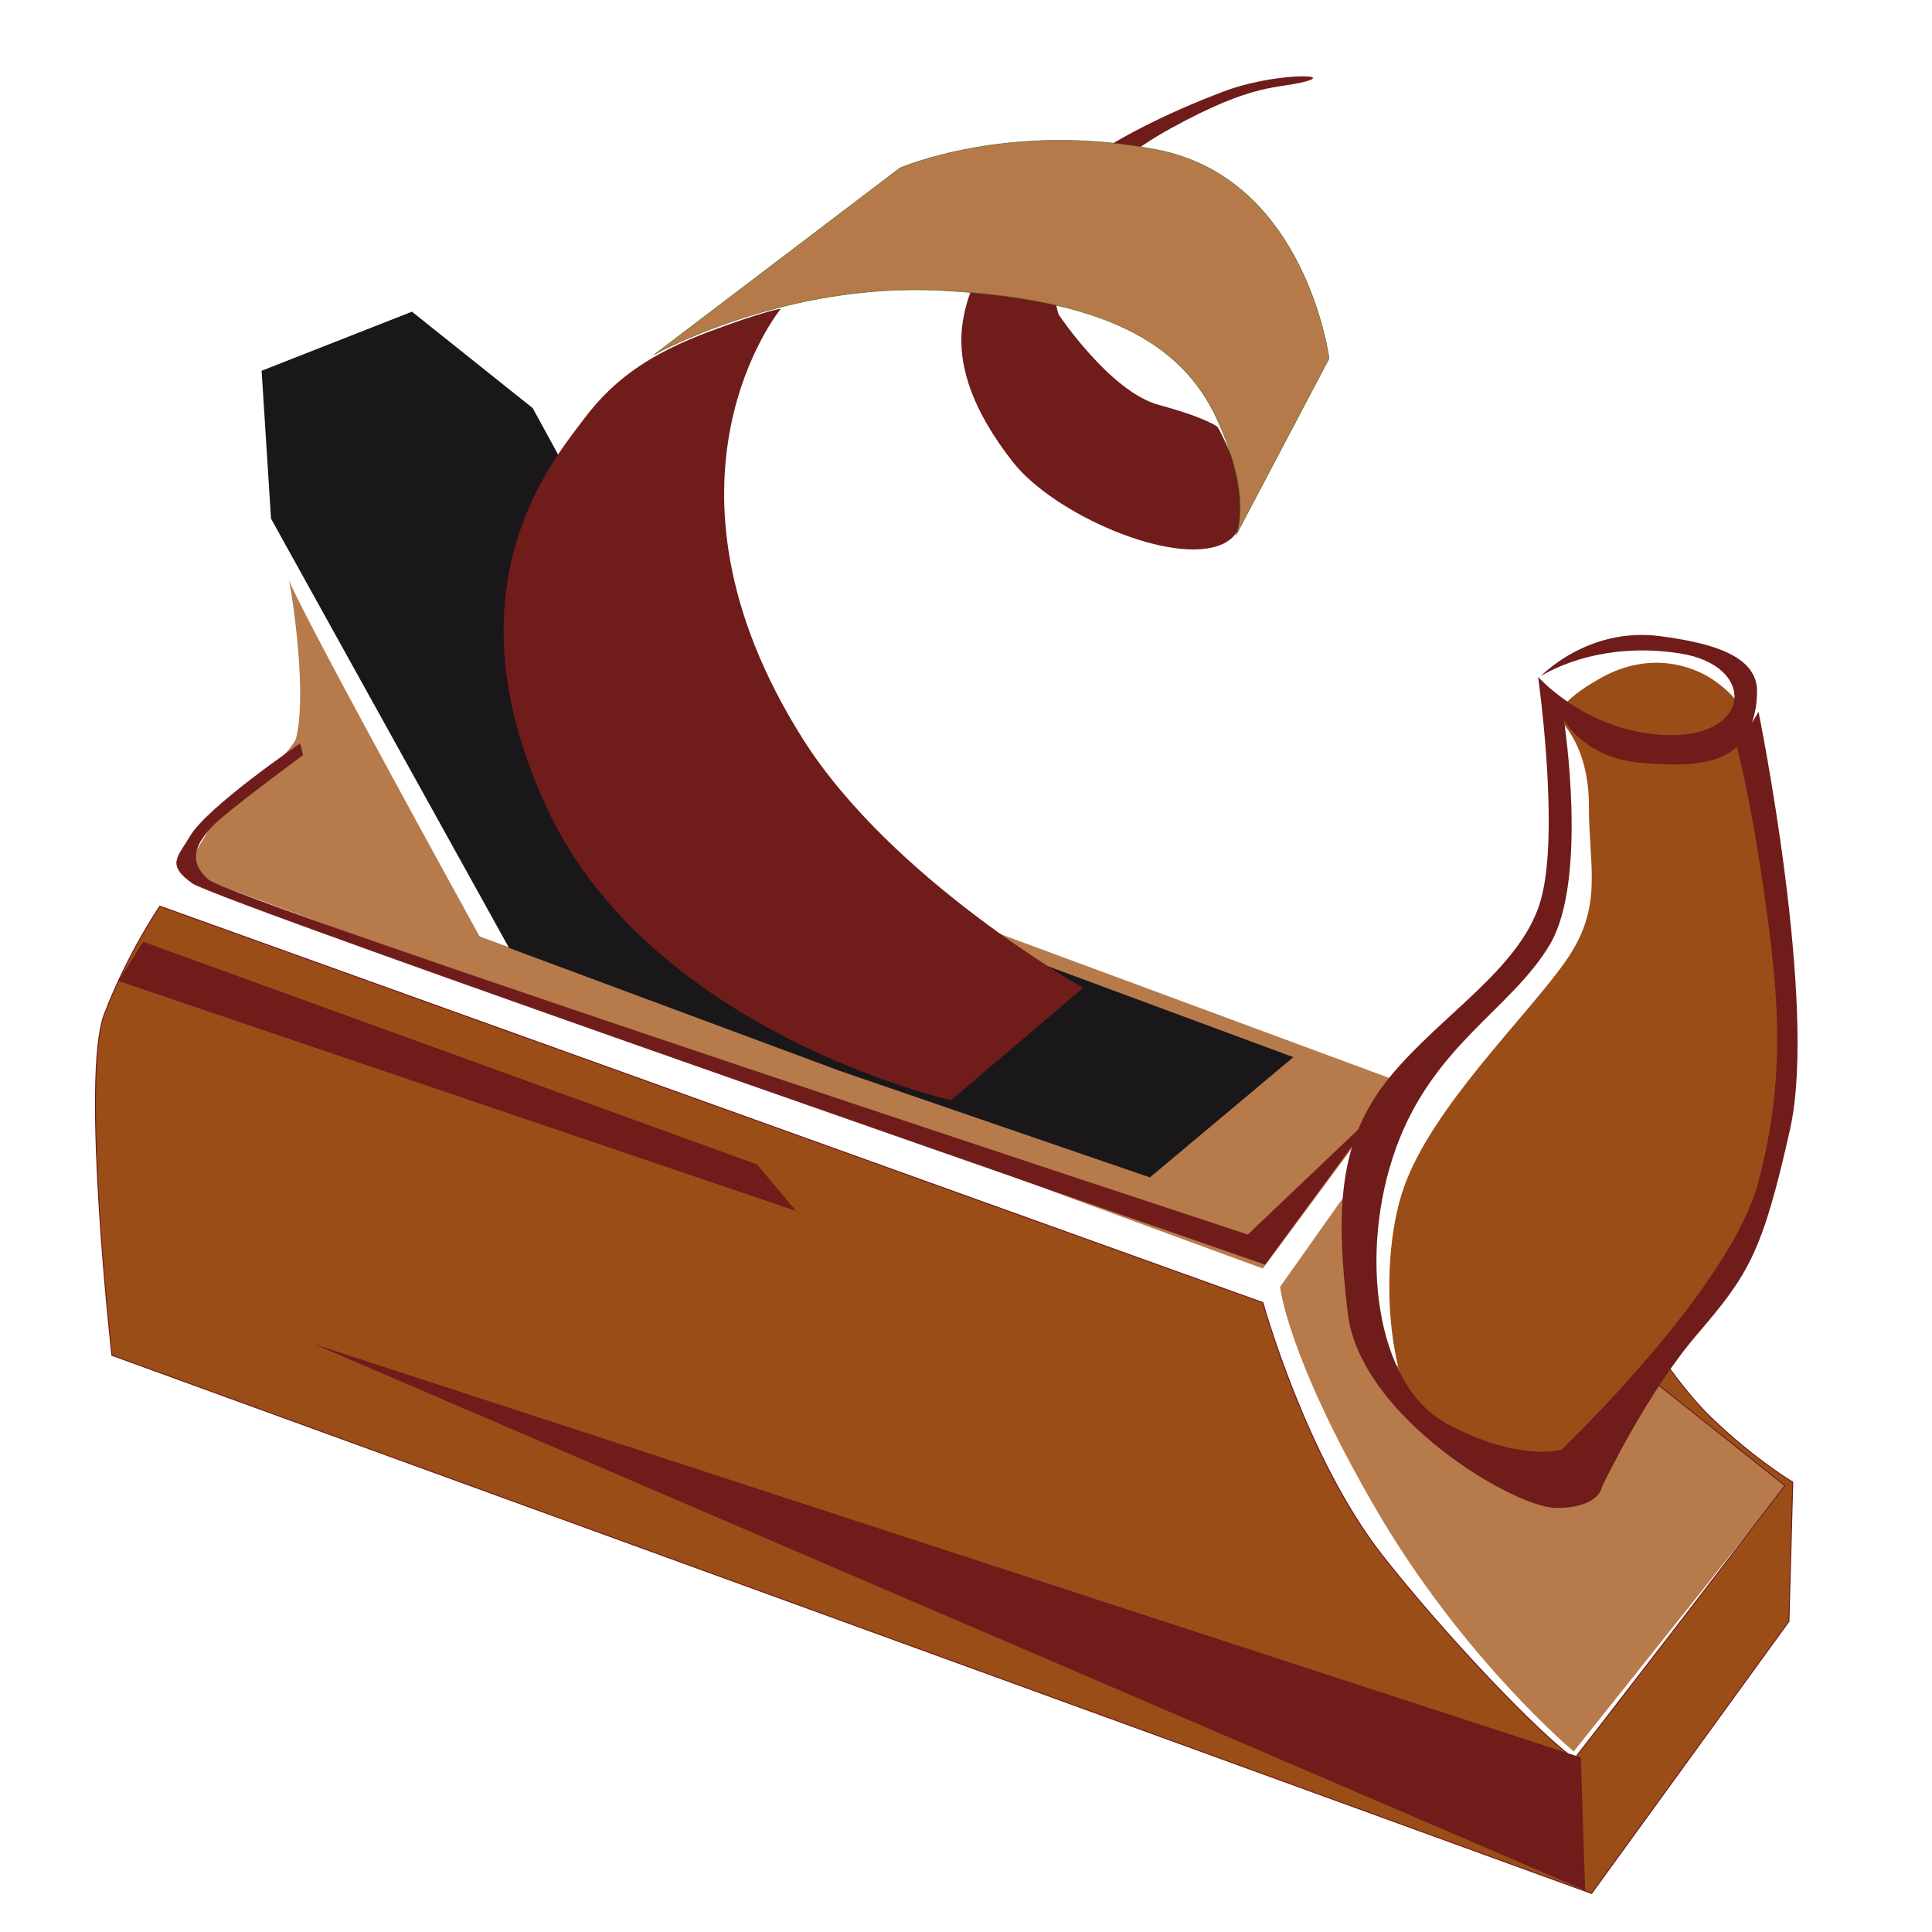 <?xml version="1.0" encoding="UTF-8" standalone="no"?>
<!DOCTYPE svg PUBLIC "-//W3C//DTD SVG 1.1//EN" "http://www.w3.org/Graphics/SVG/1.1/DTD/svg11.dtd">
<svg width="100%" height="100%" viewBox="0 0 2481 2481" version="1.1" xmlns="http://www.w3.org/2000/svg" xmlns:xlink="http://www.w3.org/1999/xlink" xml:space="preserve" xmlns:serif="http://www.serif.com/" style="fill-rule:evenodd;clip-rule:evenodd;">
    <g transform="matrix(63.542,0,0,63.542,-4657.17,-5303.09)">
        <g id="Ebene-1" serif:id="Ebene 1">
            <g>
                <g transform="matrix(1,0,0,1,82.985,101.747)">
                    <path d="M0,0.635C0,0.635 -3.864,-6.369 -3.864,-6.611C-3.864,-6.713 -3.462,-4.437 -3.703,-3.39C-3.784,-3.04 -5.144,-1.979 -5.233,-1.861C-5.622,-1.343 -5.958,-0.653 -5.958,-0.653L15.829,7.348L18.617,3.582L5.172,-1.392L6.9,3.19L0,0.635Z" style="fill:rgb(183,123,75);fill-rule:nonzero;"/>
                </g>
                <g transform="matrix(1,0,0,1,109.376,112.863)">
                    <path d="M0,0.626L-4.279,5.992C-4.279,5.992 -6.53,4.109 -8.301,1.051C-10.073,-2.008 -10.213,-3.399 -10.213,-3.399L-8.821,-5.366L-8.105,-1.828L-2.46,-1.382L0,0.626Z" style="fill:rgb(183,123,75);fill-rule:nonzero;"/>
                </g>
                <g transform="matrix(1,0,0,1,78.58,106.059)">
                    <path d="M0,-15.108L3.038,-16.302L5.478,-14.354L10.573,-5.044L20.851,-1.236L17.952,1.194L11.684,-0.959L5.001,-3.443L0.19,-12.119L0,-15.108Z" style="fill:rgb(26,23,27);fill-rule:nonzero;"/>
                </g>
                <g transform="matrix(1,0,0,1,106.893,112.582)">
                    <path d="M0,-1.668C0,-1.668 0.472,-0.967 0.969,-0.486C1.847,0.363 2.631,0.83 2.631,0.83L2.553,3.644L-1.435,9.142L-31.339,-1.734C-31.339,-1.734 -31.969,-7.376 -31.492,-8.625C-31.015,-9.874 -30.369,-10.81 -30.369,-10.81L-8.078,-2.799C-8.078,-2.799 -7.211,0.334 -5.667,2.307C-4.416,3.902 -2.516,5.901 -1.785,6.417C-1.772,6.426 2.473,0.9 2.473,0.9L-0.161,-1.196L0,-1.668Z" style="fill:rgb(155,77,24);fill-rule:nonzero;stroke:rgb(111,28,27);stroke-width:0.02px;"/>
                </g>
                <g transform="matrix(1,0,0,1,79.356,109.011)">
                    <path d="M0,-10.521C0,-10.521 -1.868,-9.249 -2.219,-8.652C-2.462,-8.237 -2.705,-8.08 -2.175,-7.705C-1.644,-7.331 19.502,0 19.502,0L21.76,-3.075L19.155,-0.598C19.155,-0.598 -1.374,-7.356 -1.854,-7.774C-2.334,-8.193 -2.036,-8.574 -1.769,-8.862C-1.502,-9.149 0.055,-10.293 0.055,-10.293L0,-10.521Z" style="fill:rgb(111,28,27);fill-rule:nonzero;stroke:rgb(111,28,27);stroke-width:0.01px;"/>
                </g>
                <g transform="matrix(1,0,0,1,79.637,121.663)">
                    <path d="M0,-11.042L25.603,-2.688L25.691,0L0,-11.042Z" style="fill:rgb(111,28,27);fill-rule:nonzero;"/>
                </g>
                <g transform="matrix(0.94,0.341,0.341,-0.94,77.491,100.489)">
                    <path d="M-0.546,-2.327L12.656,-2.327L13.714,-2.941L-0.742,-3.242L-0.546,-2.327Z" style="fill:rgb(111,28,27);fill-rule:nonzero;"/>
                </g>
                <g transform="matrix(1,0,0,1,108.586,111.337)">
                    <path d="M0,-12.9C0,-12.9 0.966,-7.667 0.805,-6.136C0.644,-4.608 0.483,-2.755 -0.966,-1.146C-2.415,0.464 -3.22,1.833 -3.22,1.833C-3.22,1.833 -4.992,1.833 -6.119,1.269C-7.246,0.706 -7.487,-2.265 -6.924,-3.875C-6.36,-5.485 -4.483,-7.29 -3.678,-8.417C-2.873,-9.544 -3.182,-10.308 -3.182,-11.595C-3.182,-12.883 -3.824,-13.377 -3.824,-13.377C-3.824,-13.377 -3.824,-13.692 -2.922,-14.188C-1.932,-14.733 -1.063,-14.414 -0.657,-14.131C0.262,-13.494 0,-12.9 0,-12.9" style="fill:rgb(155,77,24);fill-rule:nonzero;"/>
                </g>
                <g transform="matrix(1,0,0,1,104.437,108.436)">
                    <path d="M0,-6.807C0.381,-8.194 -0.06,-11.299 -0.06,-11.299C-0.06,-11.299 0.964,-10.135 2.616,-10.122C4.268,-10.111 4.341,-11.53 2.812,-11.772C1.085,-12.045 -0.006,-11.312 -0.006,-11.312C-0.006,-11.312 0.94,-12.312 2.4,-12.122C3.484,-11.982 4.366,-11.715 4.365,-11.009C4.365,-10.748 4.321,-10.547 4.261,-10.367L4.395,-10.594C4.395,-10.594 5.598,-4.69 5.033,-2.16C4.468,0.369 4.185,0.784 3.144,2.002C2.161,3.151 1.312,4.901 1.22,5.093L1.224,5.097C1.224,5.097 1.145,5.505 0.295,5.496C-0.554,5.488 -3.657,3.65 -3.906,1.564C-4.155,-0.522 -4.103,-1.935 -3.058,-3.21C-2.013,-4.486 -0.381,-5.42 0,-6.807M0.184,-5.9C-0.588,-4.584 -2.179,-3.869 -2.936,-1.764C-3.692,0.341 -3.35,3.006 -1.916,3.787C-0.482,4.569 0.403,4.324 0.403,4.324L0.405,4.326C0.77,3.975 3.84,0.977 4.391,-1.089C4.977,-3.286 4.783,-5.014 4.501,-6.984C4.219,-8.954 3.96,-9.861 3.96,-9.861L3.99,-9.911C3.559,-9.489 2.813,-9.497 2.047,-9.558C0.873,-9.651 0.462,-10.431 0.462,-10.431C0.462,-10.431 0.957,-7.217 0.184,-5.9" style="fill:rgb(111,28,27);fill-rule:nonzero;"/>
                </g>
                <g transform="matrix(1,0,0,1,89.073,105.694)">
                    <path d="M0,-15.996C0,-15.996 -2.852,-12.529 0.443,-7.306C2.246,-4.448 6.111,-2.272 6.111,-2.272L3.439,0C3.439,0 -2.578,-1.354 -4.7,-5.849C-6.823,-10.344 -4.617,-12.915 -3.988,-13.757C-3.36,-14.6 -2.594,-15.105 -1.441,-15.536C-0.287,-15.968 0,-15.996 0,-15.996" style="fill:rgb(111,28,27);fill-rule:nonzero;"/>
                </g>
                <g transform="matrix(1,0,0,1,94.69,90.029)">
                    <path d="M0,-0.211C0,-0.211 1.04,1.348 2.025,1.613C3.01,1.88 3.211,2.059 3.211,2.059C3.211,2.059 4.31,3.97 3.309,4.425C2.308,4.88 -0.105,3.817 -0.926,2.768C-1.748,1.721 -1.987,0.888 -1.968,0.233C-1.949,-0.411 -1.594,-2.859 3.342,-4.726C4.307,-5.091 5.572,-5.083 4.992,-4.925C4.413,-4.767 3.97,-4.918 2.254,-3.971C-0.802,-2.283 0,-0.211 0,-0.211" style="fill:rgb(111,28,27);fill-rule:nonzero;"/>
                </g>
                <g transform="matrix(1,0,0,1,91.48,93.319)">
                    <path d="M0,-6.466L-4.964,-2.695C-4.964,-2.695 -2.346,-4.166 0.848,-3.99C4.043,-3.816 5.687,-2.985 6.417,-1.373C7.147,0.239 6.789,0.961 6.789,0.961L8.673,-2.616C8.673,-2.616 8.211,-6.235 5.211,-6.831C2.211,-7.427 0,-6.466 0,-6.466Z" style="fill:rgb(182,122,74);fill-rule:nonzero;stroke:rgb(82,104,34);stroke-width:0.01px;"/>
                </g>
            </g>
        </g>
    </g>
</svg>
